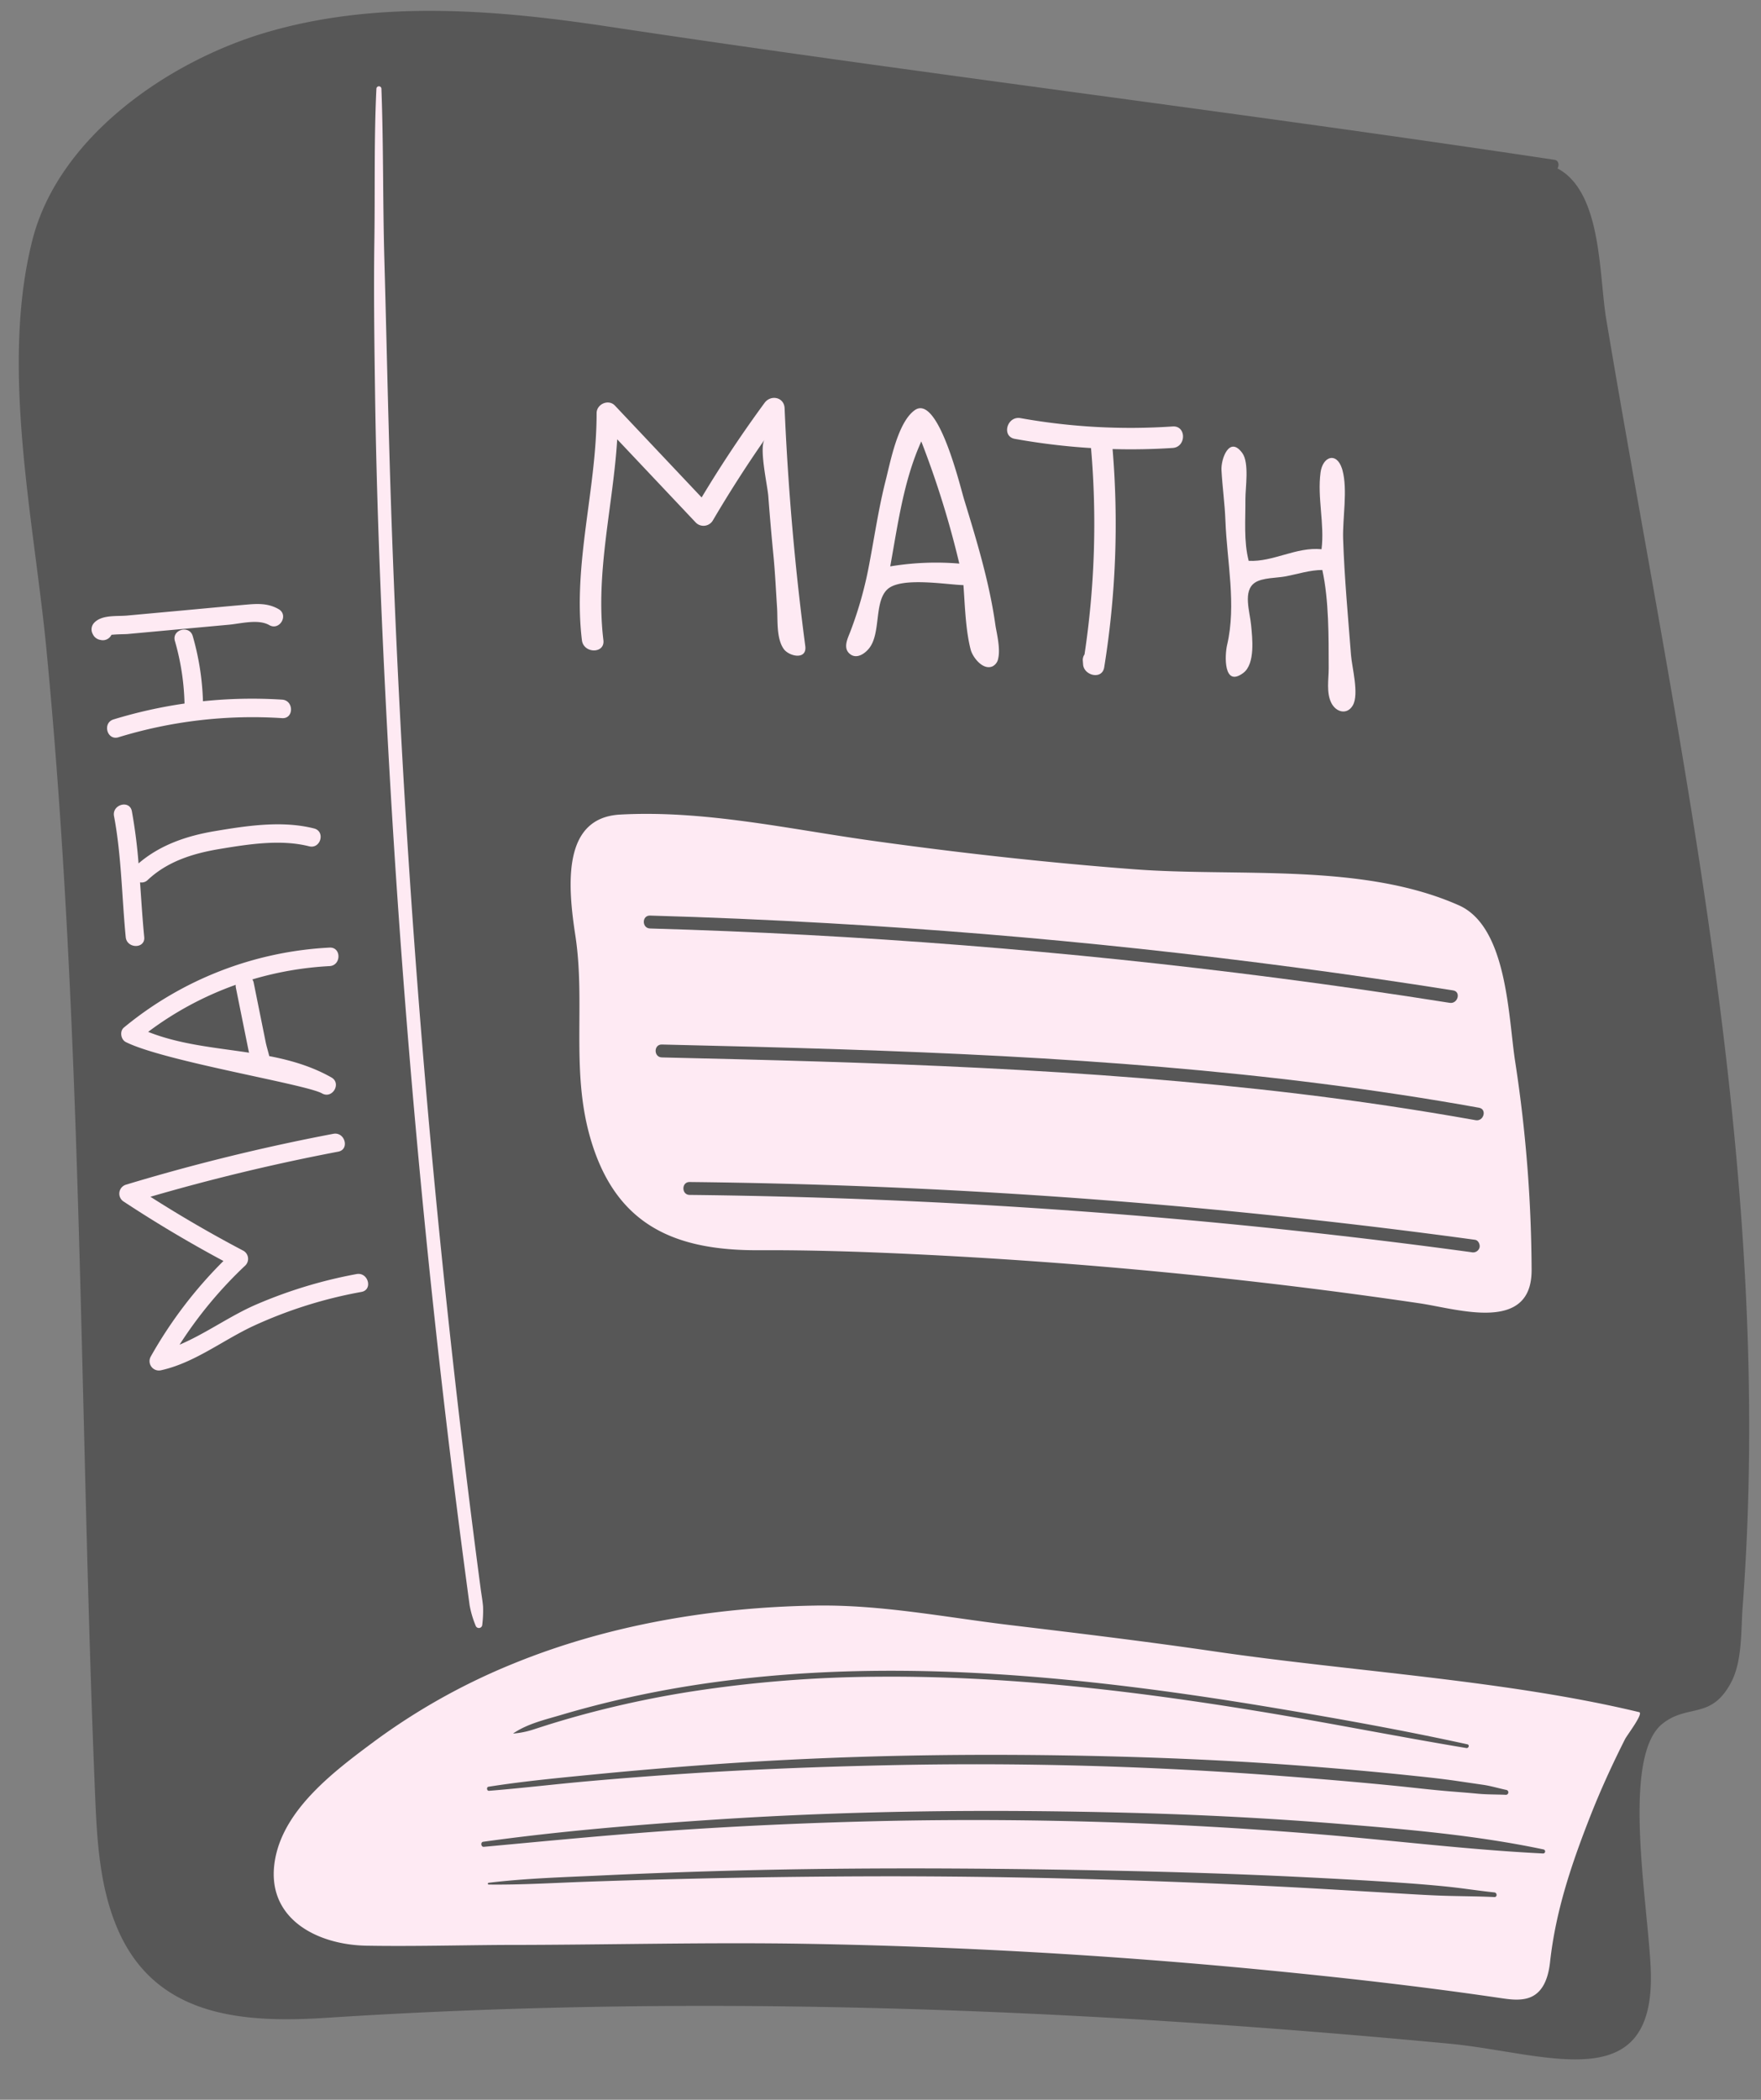 <?xml version="1.0" encoding="UTF-8" standalone="no"?><svg xmlns="http://www.w3.org/2000/svg" xmlns:xlink="http://www.w3.org/1999/xlink" data-name="Слой 1" fill="#000000" height="1025" preserveAspectRatio="xMidYMid meet" version="1" viewBox="68.3 -5.3 860.0 1025.0" width="860" zoomAndPan="magnify"><rect x="68.3" y="-5.3" width="860.0" height="1025.0" fill="#808080" stroke="none"/><g><g id="change1_1"><path d="M899.583,424.202c-13.754-91.164-31.494-182.012-46.843-273.562-3.338-19.91-2.24-54.73-18.356-69.827a25.208,25.208,0,0,0-5.482-3.893c.941-1.417.644-3.892-1.358-4.194C673.678,49.538,519.171,30.867,365.314,7.665,309.661-.74,251.841-5.342,197.879,10.659,150.679,24.655,96.87,61.393,84.069,112.072c-15.729,62.265.808,136.487,6.869,199.252,17.858,184.946,16.11,372.002,23.72,557.584.946,23.077,2.03,46.775,11.295,67.932,18.682,42.662,61.236,45.495,102.041,42.848,121.699-7.896,243.839-7.274,365.592-.908,60.93,3.186,121.78,7.823,182.522,13.548,46.823,4.414,100.693,27.355,98.358-35.895-1.168-31.633-14.7-104.105,5.761-120.325,12.386-9.819,23.74-1.775,33.461-20.1,5.552-10.467,4.782-25.27,5.642-36.751C928.34,658.943,917.251,541.311,899.583,424.202Z" fill="#575757"/></g><g id="change2_1"><path d="M868.793,830.492c-64.704-15.568-140.626-19.89-206.998-29.591-33.27-4.863-66.628-8.9-100.01-12.893-31.839-3.808-62.966-10.061-95.33-9.536-49.905.81-101.125,9.339-147.867,28.493A311.757,311.757,0,0,0,250.772,845.004c-18.815,13.986-43.395,32.352-48.042,56.88-5.473,28.894,19.901,42.192,44.567,42.613,22.547.385,45.16-.246,67.711-.37,49.617,0,99.281-1.411,148.892-.518q108.903,1.961,217.44,12.309l.371.036c39.969,3.837,79.575,8.248,119.299,14.094,4.217.621,8.558,1.237,12.704.245,8.25-1.974,10.755-10.41,11.577-17.876,2.743-24.892,10.437-47.669,19.564-70.949,5.056-12.897,10.824-25.469,17.063-37.832C862.894,841.7,871.101,831.048,868.793,830.492Z" fill="#feeaf3"/></g><g id="change3_1"><path d="M784.892,846.189c-30.392-6.664-61.046-12.18-91.727-17.34-30.605-5.147-61.328-9.663-92.19-12.967-60.933-6.525-122.711-8.32-183.569-.037-16.733,2.277-33.364,5.346-49.793,9.258q-12.614,3.003-25.054,6.683c-8.005,2.372-16.563,4.314-23.526,9.021-.051.035-.039.134.035.128A42.96,42.96,0,0,0,328.941,838.908c3.815-1.236,7.631-2.463,11.471-3.62q10.992-3.312,22.137-6.084,21.703-5.406,43.832-8.852a618.825,618.825,0,0,1,91.381-7.16c61.719-.475,123.243,6.775,184.07,16.69,34.269,5.586,68.312,12.427,102.557,18.129C785.566,848.207,786.098,846.453,784.892,846.189Z" fill="#575757"/></g><g id="change3_2"><path d="M804.063,868.483c-3.845-.798-7.637-1.974-11.519-2.533-4.268-.614-8.533-1.245-12.8-1.87-7.743-1.133-15.529-1.928-23.311-2.747-16.323-1.716-32.679-3.146-49.042-4.419-32.356-2.518-64.81-4.032-97.251-4.847-65.138-1.636-130.247-.666-195.243,4.034q-26.999,1.952-53.944,4.555c-18.036,1.769-36.174,3.426-54.082,6.242-1.12.176-.868,2.083.269,1.991,16.161-1.302,32.273-3.249,48.425-4.683q24.244-2.153,48.534-3.741c32.379-2.114,64.849-3.328,97.287-4.05q96.884-2.157,193.594,5.301c17.987,1.371,35.963,2.88,53.915,4.659,8.967.888,17.928,1.987,26.907,2.733,4.659.387,9.323.724,13.976,1.177,4.661.454,9.288.346,13.965.561A1.208,1.208,0,0,0,804.063,868.483Z" fill="#575757"/></g><g id="change3_3"><path d="M822.174,897.523c-32.996-6.969-66.61-9.82-100.183-12.535-33.734-2.728-67.555-4.45-101.385-5.345-67.697-1.79-135.44-1.163-203.03,3.293-37.833,2.494-75.759,5.608-113.323,10.83-1.387.193-1.074,2.593.333,2.463,33.697-3.11,67.351-6.421,101.13-8.566q50.675-3.218,101.458-4.183,101.087-1.788,201.892,6.356c37.634,2.995,75.136,7.787,112.844,9.644A1.001,1.001,0,0,0,822.174,897.523Z" fill="#575757"/></g><g id="change3_4"><path d="M798.085,918.487c-8.004-.837-15.953-2.122-23.965-2.918-7.986-.794-15.969-1.417-23.976-1.956-15.983-1.076-31.98-1.931-47.98-2.712-32-1.562-64.014-2.523-96.045-3.15-63.716-1.248-127.415-1.511-191.122.42q-26.754.811-53.491,2.063c-18.178.848-36.476,1.367-54.551,3.553a.43.43,0,0,0,0,.859c16.001.193,32.014-.819,48.003-1.379q24.01-.842,48.028-1.4,48.041-1.163,96.103-1.246c63.758-.059,127.399,1.696,191.075,4.867,17.82.887,35.627,1.977,53.439,3.02,9.082.532,18.157,1.147,27.247,1.512,9.075.365,18.166.295,27.234.735C799.565,920.826,799.508,918.636,798.085,918.487Z" fill="#575757"/></g><g id="change2_2"><path d="M304.206,779.001c-.228-2.941-.789-5.896-1.177-8.821q-1.267-9.556-2.499-19.118-2.369-18.387-4.609-36.79-4.391-36.072-8.302-72.2-7.93-72.993-13.835-146.187-11.809-146.371-15.679-293.245c-.746-27.188-1.339-54.381-2.104-81.568-.779-27.674-.395-55.41-1.435-83.064a1.22,1.22,0,0,0-2.439,0c-1.214,24.667-.632,49.469-.997,74.164-.365,24.717-.019,49.441.329,74.156.69,48.935,2.574,97.87,5.012,146.746q7.314,146.664,22.742,292.774,4.284,40.568,9.23,81.061,2.516,20.615,5.193,41.211,1.339,10.297,2.718,20.59c.432,3.227.855,6.456,1.305,9.68a48.595,48.595,0,0,0,2.924,9.868,1.658,1.658,0,0,0,3.239-.438A57.991,57.991,0,0,0,304.206,779.001Z" fill="#feeaf3"/></g><g id="change2_3"><path d="M242.422,616.641a228.311,228.311,0,0,0-49.169,14.937c-12.603,5.458-24.473,14.119-37.267,19.544a204.789,204.789,0,0,1,32.171-38.727,4.552,4.552,0,0,0-.914-7.094q-23.305-12.242-45.483-26.396,45.312-13.186,91.711-22.019c5.705-1.084,3.289-9.793-2.402-8.711a988.436,988.436,0,0,0-101.274,24.838,4.576,4.576,0,0,0-1.079,8.256q23.7,15.6,48.705,28.984a212.867,212.867,0,0,0-35.525,46.699,4.572,4.572,0,0,0,5.101,6.635c16.305-3.627,29.95-14.544,44.893-21.543a218.692,218.692,0,0,1,52.933-16.693C250.531,624.292,248.114,615.584,242.422,616.641Z" fill="#feeaf3"/></g><g id="change2_4"><path d="M229.238,457.272a171.479,171.479,0,0,0-100.416,39.013c-2.179,1.79-1.521,5.874.914,7.094,18.809,9.429,87.857,20.559,95.839,25.071,5.068,2.865,9.626-4.936,4.56-7.801-9.583-5.417-19.833-8.374-30.334-10.407-.599-2.443-1.344-4.805-1.745-6.794q-2.93-14.517-5.86-29.034a4.411,4.411,0,0,0-.659-1.604,162,162,0,0,1,37.703-6.505C235.023,466.004,235.058,456.969,229.238,457.272Zm-45.755,19.545q2.068,10.247,4.137,20.495l2.069,10.247c.054.269.145.616.257,1.012-16.667-2.519-33.635-3.932-49.298-10.16a160.745,160.745,0,0,1,42.769-22.965A4.829,4.829,0,0,0,183.484,476.816Z" fill="#feeaf3"/></g><g id="change2_5"><path d="M221.674,399.115c-15.608-3.954-32.687-1.34-48.38,1.286-13.717,2.295-26.742,6.69-37.331,15.767a254.393,254.393,0,0,0-3.267-25.473c-1.079-5.706-9.788-3.289-8.712,2.402,3.624,19.16,3.828,39.634,5.714,59.059.557,5.735,9.596,5.792,9.034,0-.853-8.781-1.398-17.757-2.043-26.738a4.243,4.243,0,0,0,3.766-1.169c9.759-9.158,22.289-12.991,35.24-15.137,13.963-2.314,29.697-4.803,43.577-1.286C224.91,409.255,227.315,400.544,221.674,399.115Z" fill="#feeaf3"/></g><g id="change2_6"><path d="M206.073,336.231a230.877,230.877,0,0,0-38.649.788,128.994,128.994,0,0,0-4.997-31.814c-1.607-5.576-10.327-3.205-8.711,2.402a120.06,120.06,0,0,1,4.694,30.528,232.093,232.093,0,0,0-34.664,7.754c-5.544,1.694-3.18,10.417,2.401,8.711a223.398,223.398,0,0,1,79.925-9.334C211.878,345.634,211.856,336.599,206.073,336.231Z" fill="#feeaf3"/></g><g id="change2_7"><path d="M204.363,292.049c-5.538-3.165-10.95-2.624-17.134-2.078-9.475.836-18.945,1.738-28.417,2.607s-18.945,1.738-28.417,2.607c-5.046.463-12.301-.49-16.104,3.528a4.686,4.686,0,0,0-.706,5.474,4.957,4.957,0,0,0,3.807,2.901,4.657,4.657,0,0,0,5.101-2.076c.077-.139.153-.277.229-.416,2.663-.303,6.994-.315,7.673-.377q5.329-.489,10.656-.978,9.769-.896,19.537-1.793,9.769-.896,19.537-1.793c5.742-.527,14.296-2.883,19.678.193C204.859,302.738,209.416,294.936,204.363,292.049Z" fill="#feeaf3"/></g><g id="change2_8"><path d="M461.561,310.039q-7.616-57.782-10.09-116.035c-.233-5.491-6.758-6.758-9.778-2.648q-16.45,22.388-30.744,46.182-21.168-22.419-42.335-44.838c-3.153-3.34-8.96-.748-8.958,3.71.02,37.153-11.687,73.564-7.173,110.799.802,6.62,11.307,6.701,10.494,0-3.995-32.958,4.709-65.291,6.746-98.055q19.218,20.354,38.436,40.708a5.298,5.298,0,0,0,8.241-1.062q11.908-20.26,25.318-39.516c-2.807,4.03,1.401,22.473,1.79,27.624q1.093,14.489,2.508,28.952c.823,8.416,1.201,16.865,1.761,25.301.403,6.067-.435,15.034,3.232,20.291C453.585,315.145,462.491,317.085,461.561,310.039Z" fill="#feeaf3"/></g><g id="change2_9"><path d="M555.791,316.067c1.171-5.018-.92-12.998-1.368-16.184-2.938-20.918-9.129-41.236-15.296-61.384-1.925-6.288-12.72-51.791-24.168-43.523-8.242,5.953-11.767,24.952-14.117,34.178-3.387,13.299-5.374,26.89-7.933,40.36a188.411,188.411,0,0,1-9.392,33.633c-1.225,3.155-3.513,7.619-.5,10.483,3.328,3.163,7.552.29,9.762-2.508,5.843-7.399,2.277-22.904,9.032-28.868,6.829-6.029,28.813-2.132,36.994-1.925.726,9.793,1.046,21.994,3.543,31.519.981,3.743,6.016,10.228,10.677,8.127A5.261,5.261,0,0,0,555.791,316.067ZM536.757,269.816a136.472,136.472,0,0,0-33.705,1.371c3.776-20.785,6.52-41.845,15.166-61.011a452.77,452.77,0,0,1,18.568,59.645C536.776,269.82,536.768,269.817,536.757,269.816Z" fill="#feeaf3"/></g><g id="change2_10"><path d="M640.989,202.877a304.791,304.791,0,0,1-74.29-4.062c-6.604-1.188-9.437,8.924-2.79,10.12a322.99,322.99,0,0,0,37.202,4.491A428.511,428.511,0,0,1,597.932,314.175a4.634,4.634,0,0,0-.818,3.172q.065.858.129,1.716c.41,5.464,9.309,7.628,10.307,1.395A439.389,439.389,0,0,0,611.638,213.913q14.639.417,29.35-.542C647.693,212.929,647.742,202.431,640.989,202.877Z" fill="#feeaf3"/></g><g id="change2_11"><path d="M723.618,223.289c-2.728-8.127-9.37-5.718-10.412,2.031-1.659,12.335,2.026,25.134.48,37.486-12.38-1.22-23.611,6.308-35.583,5.661-2.471-9.487-1.522-20.315-1.594-30.061-.041-5.561,1.976-17.717-1.511-22.531-6.309-8.708-10.492,2.856-10.187,8.354.455,8.182,1.614,16.255,1.921,24.489.749,20.109,5.456,41.168.817,60.897-1.144,4.864-1.842,20.851,7.888,13.607,5.999-4.466,4.431-17.3,3.841-23.465-.631-6.595-4.123-16.604,1.871-20.637,3.655-2.459,10.681-2.243,14.939-3.053,5.847-1.112,12.06-3.145,17.979-3.12,3.267,14.835,3.058,32.673,3.103,47.9.016,5.419-1.266,12.057,1.349,17.097,2.363,4.556,7.719,5.796,10.447,1.068,3.132-5.428-.435-18.589-.894-24.567-1.45-18.884-3.231-37.753-3.847-56.691-.325-10.007,2.31-23.904-.326-33.543Q723.766,223.729,723.618,223.289Z" fill="#feeaf3"/></g><g id="change2_12"><path d="M809.472,521.192q-.602-4.245-1.257-8.483c-3.331-21.557-3.779-65.573-27.471-76.082-47.257-20.962-107.95-13.745-158.468-17.581-43.03-3.268-85.94-8.043-128.675-14.029-40.476-5.669-81.356-14.904-122.442-12.681-27.788,1.504-25.885,33.097-21.911,58.816,5.079,32.868-2.205,65.654,7.233,98.702,12.053,42.208,40.283,55.36,82.414,55.152,24.846-.123,49.624.692,74.447,1.863,82.247,3.875,166.078,11.924,248.219,24.046,18.679,2.757,54.841,14.711,54.717-16.287A685.084,685.084,0,0,0,809.472,521.192Z" fill="#feeaf3"/></g><g id="change3_5"><path d="M777.951,478.168Q701.88,466.136,625.273,457.896q-76.156-8.178-152.659-12.54-43.403-2.474-86.863-3.714c-4.053-.116-4.05,6.18,0,6.297q76.564,2.197,152.953,8.199,76.359,6.013,152.352,15.839,42.695,5.521,85.22,12.262C780.241,484.867,781.948,478.8,777.951,478.168Z" fill="#575757"/></g><g id="change3_6"><path d="M790.617,535.449c-51.163-9.206-102.815-15.497-154.604-19.877-51.924-4.392-103.989-6.886-156.063-8.607-29.471-.974-58.95-1.7-88.429-2.381-4.054-.094-4.052,6.203,0,6.297,51.935,1.2,103.875,2.54,155.763,5.129,51.827,2.586,103.614,6.419,155.142,12.612q43.433,5.22,86.518,12.9C792.905,542.234,794.605,536.166,790.617,535.449Z" fill="#575757"/></g><g id="change3_7"><path d="M788.62,599.908q-74.453-10.161-149.333-16.733-74.693-6.526-149.646-9.398-42.258-1.62-84.549-2.074c-4.053-.044-4.056,6.252,0,6.297q74.715.815,149.331,5.242,74.587,4.438,148.899,12.5,41.881,4.544,83.625,10.238a3.263,3.263,0,0,0,3.873-2.199C791.239,602.316,790.303,600.138,788.62,599.908Z" fill="#575757"/></g></g></svg>